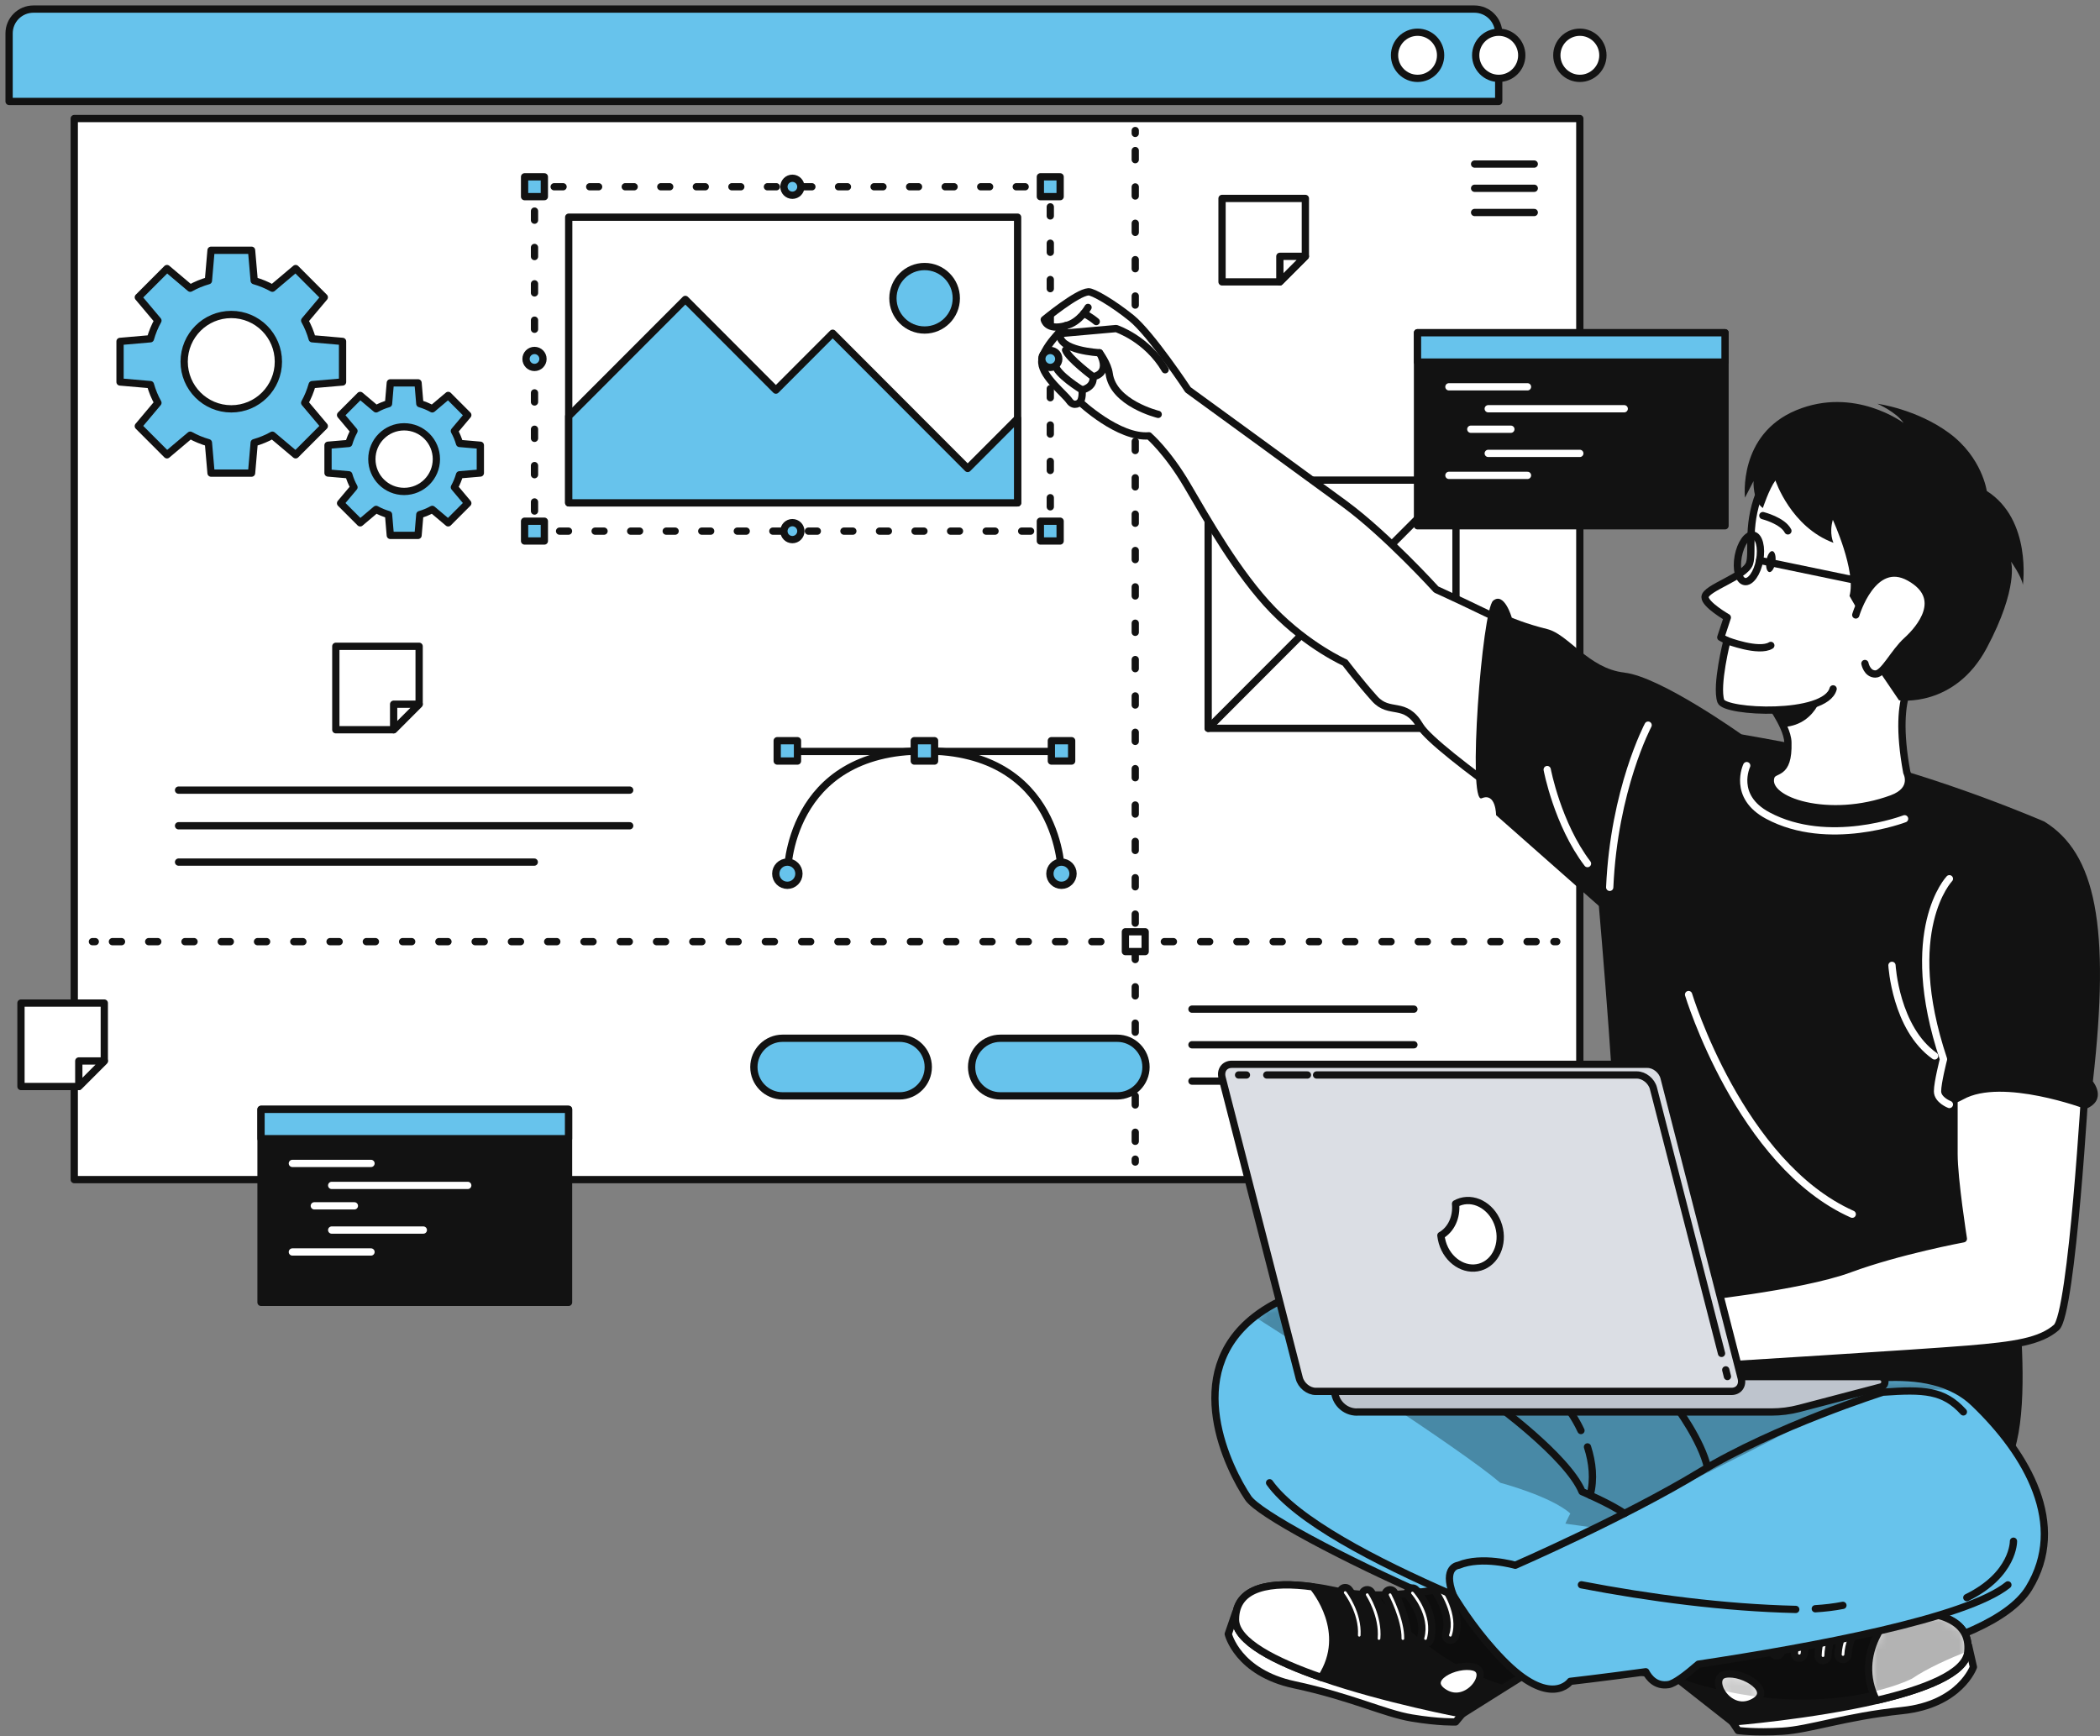 <svg width="231" height="191" viewBox="0 0 231 191" fill="none" xmlns="http://www.w3.org/2000/svg">
<rect x="0" y="0" width="231" height="191" fill="#808080" stroke="none"/>
<path d="M3.673 1H162.187C163.662 1 164.859 2.2 164.859 3.677V11.16H1V3.677C1 2.2 2.198 1 3.673 1Z" fill="#67C3EC" stroke="#121212" stroke-width="0.8" stroke-linecap="round" stroke-linejoin="round"/>
<path d="M173.78 13.042H8.168V129.778H173.78V13.042Z" fill="white" stroke="#121212" stroke-width="0.8" stroke-linecap="round" stroke-linejoin="round"/>
<path d="M176.319 6.083C176.319 7.485 175.185 8.622 173.785 8.622C172.386 8.622 171.251 7.485 171.251 6.083C171.251 4.682 172.386 3.545 173.785 3.545C175.185 3.545 176.319 4.682 176.319 6.083Z" fill="white" stroke="#121212" stroke-width="0.8" stroke-linecap="round" stroke-linejoin="round"/>
<path d="M167.394 6.083C167.394 7.485 166.259 8.622 164.86 8.622C163.46 8.622 162.326 7.485 162.326 6.083C162.326 4.682 163.46 3.545 164.86 3.545C166.259 3.545 167.394 4.682 167.394 6.083Z" fill="white" stroke="#121212" stroke-width="0.8" stroke-linecap="round" stroke-linejoin="round"/>
<path d="M158.467 6.083C158.467 7.485 157.332 8.622 155.933 8.622C154.533 8.622 153.398 7.485 153.398 6.083C153.398 4.682 154.533 3.545 155.933 3.545C157.332 3.545 158.467 4.682 158.467 6.083Z" fill="white" stroke="#121212" stroke-width="0.8" stroke-linecap="round" stroke-linejoin="round"/>
<path d="M168.769 18.049H162.206" stroke="#121212" stroke-width="0.8" stroke-linecap="round" stroke-linejoin="round"/>
<path d="M168.769 20.714H162.206" stroke="#121212" stroke-width="0.8" stroke-linecap="round" stroke-linejoin="round"/>
<path d="M168.769 23.378H162.206" stroke="#121212" stroke-width="0.8" stroke-linecap="round" stroke-linejoin="round"/>
<path d="M19.641 86.928H69.266" stroke="#121212" stroke-width="0.8" stroke-linecap="round" stroke-linejoin="round"/>
<path d="M19.641 90.849H69.266" stroke="#121212" stroke-width="0.8" stroke-linecap="round" stroke-linejoin="round"/>
<path d="M19.641 94.846H58.769" stroke="#121212" stroke-width="0.8" stroke-linecap="round" stroke-linejoin="round"/>
<path d="M124.878 14.361V14.677" stroke="#121212" stroke-width="0.8" stroke-linecap="round" stroke-linejoin="round"/>
<path d="M124.878 16.565V126.583" stroke="#121212" stroke-width="0.8" stroke-linecap="round" stroke-linejoin="round" stroke-dasharray="1 3"/>
<path d="M124.878 127.529V127.845" stroke="#121212" stroke-width="0.8" stroke-linecap="round" stroke-linejoin="round"/>
<path d="M10.165 103.598H10.48" stroke="#121212" stroke-width="0.8" stroke-linecap="round" stroke-linejoin="round"/>
<path d="M12.366 103.598H169.984" stroke="#121212" stroke-width="0.8" stroke-linecap="round" stroke-linejoin="round" stroke-dasharray="1 2.99"/>
<path d="M170.929 103.598H171.244" stroke="#121212" stroke-width="0.8" stroke-linecap="round" stroke-linejoin="round"/>
<path d="M125.969 102.512H123.794V104.69H125.969V102.512Z" fill="white" stroke="#121212" stroke-width="0.8" stroke-linecap="round" stroke-linejoin="round"/>
<path d="M62.54 122.049H28.713V143.284H62.54V122.049Z" fill="#121212" stroke="#121212" stroke-width="0.8" stroke-linecap="round" stroke-linejoin="round"/>
<path d="M62.54 122.049H28.713V125.276H62.54V122.049Z" fill="#67C3EC" stroke="#121212" stroke-width="0.8" stroke-linecap="round" stroke-linejoin="round"/>
<path d="M32.161 127.997H40.81" stroke="white" stroke-width="0.8" stroke-linecap="round" stroke-linejoin="round"/>
<path d="M36.486 130.416H51.452" stroke="white" stroke-width="0.8" stroke-linecap="round" stroke-linejoin="round"/>
<path d="M34.575 132.663H38.982" stroke="white" stroke-width="0.8" stroke-linecap="round" stroke-linejoin="round"/>
<path d="M36.486 135.328H46.566" stroke="white" stroke-width="0.8" stroke-linecap="round" stroke-linejoin="round"/>
<path d="M32.161 137.74H40.81" stroke="white" stroke-width="0.8" stroke-linecap="round" stroke-linejoin="round"/>
<path d="M116.206 82.672H87.163" stroke="#121212" stroke-width="0.8" stroke-linecap="round" stroke-linejoin="round"/>
<path d="M116.76 96.121C116.76 96.121 116.76 82.608 101.681 82.608C86.602 82.608 86.602 96.121 86.602 96.121" stroke="#121212" stroke-width="0.8" stroke-linecap="round" stroke-linejoin="round"/>
<path d="M116.76 97.398C117.464 97.398 118.034 96.827 118.034 96.122C118.034 95.418 117.464 94.847 116.76 94.847C116.057 94.847 115.487 95.418 115.487 96.122C115.487 96.827 116.057 97.398 116.76 97.398Z" fill="#67C3EC" stroke="#121212" stroke-width="0.8" stroke-linecap="round" stroke-linejoin="round"/>
<path d="M85.335 96.122C85.335 95.421 85.902 94.847 86.608 94.847C87.314 94.847 87.882 95.415 87.882 96.122C87.882 96.829 87.314 97.398 86.608 97.398C85.902 97.398 85.335 96.829 85.335 96.122Z" fill="#67C3EC" stroke="#121212" stroke-width="0.8" stroke-linecap="round" stroke-linejoin="round"/>
<path d="M115.65 83.727H117.882V81.491H115.65V83.727Z" fill="#67C3EC" stroke="#121212" stroke-width="0.8" stroke-linecap="round" stroke-linejoin="round"/>
<path d="M100.57 83.727H102.802V81.491H100.57V83.727Z" fill="#67C3EC" stroke="#121212" stroke-width="0.8" stroke-linecap="round" stroke-linejoin="round"/>
<path d="M85.493 83.727H87.724V81.491H85.493V83.727Z" fill="#67C3EC" stroke="#121212" stroke-width="0.8" stroke-linecap="round" stroke-linejoin="round"/>
<path d="M37.682 42.025V37.561L34.341 37.27C34.14 36.563 33.869 35.894 33.516 35.269L35.672 32.705L32.52 29.547L29.96 31.707C29.336 31.354 28.662 31.082 27.962 30.88L27.672 27.533H23.215L22.925 30.88C22.219 31.082 21.551 31.354 20.927 31.707L18.367 29.547L15.215 32.705L17.371 35.269C17.018 35.894 16.747 36.569 16.545 37.27L13.204 37.561V42.025L16.545 42.315C16.747 43.023 17.018 43.692 17.371 44.317L15.215 46.881L18.367 50.038L20.927 47.879C21.551 48.232 22.225 48.504 22.925 48.706L23.215 52.052H27.672L27.962 48.706C28.668 48.504 29.336 48.232 29.96 47.879L32.52 50.038L35.672 46.881L33.516 44.317C33.869 43.692 34.14 43.016 34.341 42.315L37.682 42.025ZM25.44 44.98C22.578 44.98 20.258 42.656 20.258 39.79C20.258 36.923 22.578 34.599 25.44 34.599C28.302 34.599 30.622 36.923 30.622 39.79C30.622 42.656 28.302 44.98 25.44 44.98Z" fill="#67C3EC" stroke="#121212" stroke-width="0.8" stroke-linecap="round" stroke-linejoin="round"/>
<path d="M52.838 52.04V48.984L50.55 48.788C50.411 48.302 50.222 47.847 49.982 47.418L51.457 45.663L49.301 43.503L47.549 44.981C47.12 44.741 46.66 44.551 46.181 44.412L45.986 42.12H42.934L42.739 44.412C42.26 44.551 41.8 44.741 41.371 44.981L39.619 43.503L37.463 45.663L38.938 47.418C38.698 47.847 38.509 48.308 38.37 48.788L36.082 48.984V52.04L38.37 52.236C38.509 52.722 38.698 53.177 38.938 53.606L37.463 55.362L39.619 57.521L41.371 56.044C41.8 56.283 42.26 56.473 42.739 56.612L42.934 58.904H45.986L46.181 56.612C46.666 56.473 47.12 56.283 47.549 56.044L49.301 57.521L51.457 55.362L49.982 53.606C50.222 53.177 50.411 52.716 50.55 52.236L52.838 52.04ZM44.454 54.067C42.493 54.067 40.905 52.476 40.905 50.512C40.905 48.548 42.493 46.957 44.454 46.957C46.414 46.957 48.003 48.548 48.003 50.512C48.003 52.476 46.414 54.067 44.454 54.067Z" fill="#67C3EC" stroke="#121212" stroke-width="0.8" stroke-linecap="round" stroke-linejoin="round"/>
<path d="M131.115 111.023H155.531" stroke="#121212" stroke-width="0.8" stroke-linecap="round" stroke-linejoin="round"/>
<path d="M131.115 114.944H155.531" stroke="#121212" stroke-width="0.8" stroke-linecap="round" stroke-linejoin="round"/>
<path d="M131.115 118.941H145.028" stroke="#121212" stroke-width="0.8" stroke-linecap="round" stroke-linejoin="round"/>
<path d="M98.946 120.565H86.092C84.346 120.565 82.927 119.145 82.927 117.395C82.927 115.646 84.346 114.226 86.092 114.226H98.946C100.692 114.226 102.11 115.646 102.11 117.395C102.11 119.145 100.692 120.565 98.946 120.565Z" fill="#67C3EC" stroke="#121212" stroke-width="0.8" stroke-linecap="round" stroke-linejoin="round"/>
<path d="M122.894 120.565H110.041C108.294 120.565 106.876 119.145 106.876 117.395C106.876 115.646 108.294 114.226 110.041 114.226H122.894C124.641 114.226 126.059 115.646 126.059 117.395C126.059 119.145 124.641 120.565 122.894 120.565Z" fill="#67C3EC" stroke="#121212" stroke-width="0.8" stroke-linecap="round" stroke-linejoin="round"/>
<path d="M160.157 52.823H132.898V80.127H160.157V52.823Z" fill="white" stroke="#121212" stroke-width="0.8" stroke-linecap="round" stroke-linejoin="round"/>
<path d="M132.898 52.823L160.157 80.127" stroke="#121212" stroke-width="0.8" stroke-linecap="round" stroke-linejoin="round"/>
<path d="M160.157 52.823L132.898 80.127" stroke="#121212" stroke-width="0.8" stroke-linecap="round" stroke-linejoin="round"/>
<path d="M189.753 36.607H155.926V57.843H189.753V36.607Z" fill="#121212" stroke="#121212" stroke-width="0.8" stroke-linecap="round" stroke-linejoin="round"/>
<path d="M189.753 36.607H155.926V39.834H189.753V36.607Z" fill="#67C3EC" stroke="#121212" stroke-width="0.8" stroke-linecap="round" stroke-linejoin="round"/>
<path d="M159.381 42.556H168.024" stroke="white" stroke-width="0.8" stroke-linecap="round" stroke-linejoin="round"/>
<path d="M163.706 44.968H178.665" stroke="white" stroke-width="0.8" stroke-linecap="round" stroke-linejoin="round"/>
<path d="M161.789 47.222H166.195" stroke="white" stroke-width="0.8" stroke-linecap="round" stroke-linejoin="round"/>
<path d="M163.706 49.881H173.779" stroke="white" stroke-width="0.8" stroke-linecap="round" stroke-linejoin="round"/>
<path d="M159.381 52.299H168.024" stroke="white" stroke-width="0.8" stroke-linecap="round" stroke-linejoin="round"/>
<path d="M143.59 21.831V28.202L140.785 31.012H134.424V21.831H143.59Z" fill="white" stroke="#121212" stroke-width="0.8" stroke-linecap="round" stroke-linejoin="round"/>
<path d="M143.59 28.202L140.785 31.012V28.202H143.59Z" fill="white" stroke="#121212" stroke-width="0.8" stroke-linecap="round" stroke-linejoin="round"/>
<path d="M46.105 71.103V77.475L43.3 80.285H36.94V71.103H46.105Z" fill="white" stroke="#121212" stroke-width="0.8" stroke-linecap="round" stroke-linejoin="round"/>
<path d="M46.106 77.475L43.3 80.285V77.475H46.106Z" fill="white" stroke="#121212" stroke-width="0.8" stroke-linecap="round" stroke-linejoin="round"/>
<path d="M11.473 110.354V116.726L8.667 119.536H2.307V110.354H11.473Z" fill="white" stroke="#121212" stroke-width="0.8" stroke-linecap="round" stroke-linejoin="round"/>
<path d="M11.473 116.726L8.667 119.536V116.726H11.473Z" fill="white" stroke="#121212" stroke-width="0.8" stroke-linecap="round" stroke-linejoin="round"/>
<path d="M126.384 47.948C123.05 48.232 118.813 44.242 118.813 44.242C118.813 44.242 118.164 44.867 117.622 44.09C117.08 43.307 114.728 41.501 114.596 39.935C114.464 38.369 117.237 35.831 117.237 35.831C115.094 36.418 114.867 35.161 114.867 35.161C114.867 35.161 118.467 32.181 119.727 32.105C120.219 32.074 122.369 33.311 124.443 34.978C126.611 36.727 130.684 42.884 130.684 42.884C130.684 42.884 144.458 52.905 147.944 55.469C152.54 58.853 157.986 64.858 157.986 64.858C157.986 64.858 176.28 73.118 181.298 77.658L174.484 93.836C174.484 93.836 157.86 82.678 156.196 79.849C154.532 77.02 152.874 78.719 151.209 76.868C149.545 75.018 147.95 72.903 147.95 72.903C147.95 72.903 143.928 71.135 140.039 67.144C136.149 63.147 132.726 57.035 130.576 53.372C128.427 49.71 126.391 47.961 126.391 47.961L126.384 47.948Z" fill="white" stroke="#121212" stroke-width="0.8" stroke-linecap="round" stroke-linejoin="round"/>
<path d="M127.401 45.587C127.401 45.587 122.44 44.381 122.011 41.103C121.872 40.036 120.945 38.811 120.945 38.811C120.945 38.811 116.312 38.584 116.608 36.696L122.78 36.147C122.78 36.147 126.165 37.252 128.164 40.68" fill="white"/>
<path d="M127.401 45.587C127.401 45.587 122.44 44.381 122.011 41.103C121.872 40.036 120.945 38.811 120.945 38.811C120.945 38.811 116.312 38.584 116.608 36.696L122.78 36.147C122.78 36.147 126.165 37.252 128.164 40.68" stroke="#121212" stroke-width="0.8" stroke-linecap="round" stroke-linejoin="round"/>
<path d="M118.815 44.242C118.815 44.242 119.124 43.806 119.023 42.903C119.023 42.903 120.385 42.657 120.234 41.445C120.234 41.445 122.251 41.198 120.952 38.812" stroke="#121212" stroke-width="0.8" stroke-linecap="round" stroke-linejoin="round"/>
<path d="M120.233 41.444C120.233 41.444 117.523 39.423 117.214 38.508" stroke="#121212" stroke-width="0.8" stroke-linecap="round" stroke-linejoin="round"/>
<path d="M119.023 42.903C119.023 42.903 116.129 41.141 116.079 40.105" stroke="#121212" stroke-width="0.8" stroke-linecap="round" stroke-linejoin="round"/>
<path d="M119.684 33.822C119.684 33.822 118.763 35.477 117.244 35.824" stroke="#121212" stroke-width="0.8" stroke-linecap="round" stroke-linejoin="round"/>
<path d="M119.225 34.474C119.225 34.474 119.963 34.846 120.587 35.377" stroke="#121212" stroke-width="0.8" stroke-linecap="round" stroke-linejoin="round"/>
<path d="M224.885 90.394C224.885 90.394 213.96 85.633 202.884 83.032C191.808 80.43 173.911 78.119 173.911 78.119C173.911 78.119 178.841 128.509 177.542 131.54C176.243 134.571 168.452 144.75 168.452 144.75C168.452 144.75 210.619 161.218 217.969 162.62C225.32 164.021 221.487 138.467 221.487 138.467C221.487 138.467 229.209 105.985 224.885 90.394Z" fill="#121212"/>
<path d="M209.749 84.983C209.749 84.983 210.751 86.897 208.116 87.869C201.289 90.395 194.014 88.166 194.79 85.488C195.086 84.465 196.775 85.488 196.668 81.668C196.656 81.176 196.479 80.601 196.208 79.989C195.792 79.041 195.136 78.006 194.475 77.078C193.321 75.461 192.136 74.154 192.136 74.154C192.136 74.154 202.972 67.227 211.01 74.154C211.01 74.154 208.022 75.669 209.749 84.983Z" fill="white" stroke="#121212" stroke-width="0.8" stroke-linecap="round" stroke-linejoin="round"/>
<path d="M223.177 174.73C218.909 181.695 197.255 184.966 185.435 184.657C173.622 184.354 139.605 168.22 137.298 164.804C135.161 161.64 129.91 151.184 138.004 144.863C138.647 144.364 139.366 143.89 140.185 143.448C145.726 140.443 182.58 149.921 182.58 149.921C182.58 149.921 184.862 148.475 185.7 148.582C188.272 148.91 190.094 150.994 195.307 152.478C198.945 153.52 208.873 149.516 215.215 152.958C215.909 153.33 216.552 153.791 217.144 154.36C223.07 160.03 227.439 167.765 223.177 174.73Z" fill="#67C3EC"/>
<mask id="mask0_241_11992" style="mask-type:luminance" maskUnits="userSpaceOnUse" x="133" y="142" width="92" height="43">
<path d="M223.178 174.73C218.91 181.695 197.256 184.966 185.436 184.657C173.622 184.354 139.606 168.22 137.299 164.804C135.161 161.64 129.91 151.184 138.005 144.863C138.648 144.364 139.366 143.89 140.186 143.448C145.727 140.443 182.58 149.921 182.58 149.921C182.58 149.921 184.862 148.475 185.701 148.582C188.273 148.91 190.094 150.994 195.308 152.478C198.945 153.52 208.874 149.516 215.216 152.958C215.909 153.33 216.552 153.791 217.145 154.36C223.071 160.03 227.439 167.765 223.178 174.73Z" fill="white"/>
</mask>
<g mask="url(#mask0_241_11992)">
<path opacity="0.3" d="M215.216 152.958C208.717 152.522 202.923 153.886 198.876 156.279C194.079 159.121 171.422 170.051 171.422 170.051C171.473 168.877 172.734 166.509 172.734 166.509C170.603 164.608 165.03 163.131 165.03 163.131C160.712 159.437 143.578 148.418 138.005 144.863C138.648 144.364 139.367 143.89 140.186 143.448C145.727 140.443 182.58 149.921 182.58 149.921C182.58 149.921 184.862 148.475 185.701 148.582C188.273 148.91 190.095 150.994 195.308 152.478C198.945 153.52 208.874 149.516 215.216 152.958Z" fill="black"/>
</g>
<path d="M223.177 174.73C218.909 181.695 197.255 184.966 185.435 184.657C173.622 184.354 139.605 168.22 137.298 164.804C135.161 161.64 129.91 151.184 138.004 144.863C138.647 144.364 139.366 143.89 140.185 143.448C145.726 140.443 182.58 149.921 182.58 149.921C182.58 149.921 184.862 148.475 185.7 148.582C188.272 148.91 190.094 150.994 195.307 152.478C198.945 153.52 208.873 149.516 215.215 152.958C215.909 153.33 216.552 153.791 217.144 154.36C223.07 160.03 227.439 167.765 223.177 174.73Z" stroke="#121212" stroke-width="0.8" stroke-linecap="round" stroke-linejoin="round"/>
<path d="M216.533 181.021L217.075 183.401C217.075 183.401 215.625 187.524 209.252 188.194C202.879 188.863 199.102 190.284 196.039 190.467C192.975 190.65 191.191 190.391 191.191 190.391L190.567 189.457L216.533 181.027V181.021Z" fill="white" stroke="#121212" stroke-width="0.8" stroke-linecap="round" stroke-linejoin="round"/>
<path d="M179.522 180.768L190.567 189.45C190.567 189.45 199.128 188.768 206.403 187.082C211.635 185.863 216.205 184.121 216.457 181.74C216.842 178.115 212.971 177.124 208.376 177.263C207.518 177.282 206.636 177.351 205.747 177.44C198.39 178.229 189.035 174.156 189.035 174.156L179.529 180.768H179.522Z" fill="#121212"/>
<mask id="mask1_241_11992" style="mask-type:luminance" maskUnits="userSpaceOnUse" x="179" y="174" width="38" height="16">
<path d="M179.523 180.768L190.568 189.45C190.568 189.45 199.128 188.768 206.403 187.082C211.635 185.863 216.206 184.121 216.458 181.74C216.843 178.115 212.972 177.124 208.376 177.263C207.519 177.282 206.636 177.351 205.748 177.44C198.391 178.229 189.036 174.156 189.036 174.156L179.529 180.768H179.523Z" fill="white"/>
</mask>
<g mask="url(#mask1_241_11992)">
<path opacity="0.3" d="M216.458 181.658C214.472 182.441 212.007 183.527 210.318 184.682C210.318 184.682 200.061 189.968 184.301 184.525L179.523 180.768L189.029 174.156C189.029 174.156 198.378 178.229 205.741 177.433C206.63 177.339 207.513 177.276 208.37 177.257C212.934 177.111 216.773 178.09 216.458 181.652V181.658Z" fill="black"/>
</g>
<path d="M179.522 180.768L190.567 189.45C190.567 189.45 199.128 188.768 206.403 187.082C211.635 185.863 216.205 184.121 216.457 181.74C216.842 178.115 212.971 177.124 208.376 177.263C207.518 177.282 206.636 177.351 205.747 177.44C198.39 178.229 189.035 174.156 189.035 174.156L179.529 180.768H179.522Z" stroke="#121212" stroke-width="0.8" stroke-linecap="round" stroke-linejoin="round"/>
<path d="M189.817 184.191C187.825 184.519 190.013 188.592 192.711 187.354C195.409 186.116 191.809 183.862 189.817 184.191Z" fill="white"/>
<mask id="mask2_241_11992" style="mask-type:luminance" maskUnits="userSpaceOnUse" x="189" y="184" width="5" height="4">
<path d="M189.819 184.191C187.827 184.519 190.015 188.592 192.713 187.354C195.411 186.116 191.811 183.862 189.819 184.191Z" fill="white"/>
</mask>
<g mask="url(#mask2_241_11992)">
<path opacity="0.2" d="M193.556 186.697C192.195 186.533 190.764 186.287 189.27 185.946C188.885 185.144 188.973 184.323 189.825 184.191C191.495 183.919 194.307 185.46 193.563 186.697H193.556Z" fill="black"/>
</g>
<path d="M189.817 184.191C187.825 184.519 190.013 188.592 192.711 187.354C195.409 186.116 191.809 183.862 189.817 184.191Z" stroke="#121212" stroke-width="0.8" stroke-linecap="round" stroke-linejoin="round"/>
<path d="M206.402 187.076C211.634 185.864 216.204 184.121 216.457 181.74C216.841 178.116 212.97 177.125 208.375 177.263C208.173 177.459 203.716 181.772 206.408 187.076H206.402Z" fill="white"/>
<mask id="mask3_241_11992" style="mask-type:luminance" maskUnits="userSpaceOnUse" x="205" y="177" width="12" height="11">
<path d="M206.403 187.076C211.635 185.864 216.205 184.121 216.458 181.74C216.842 178.116 212.971 177.125 208.376 177.263C208.174 177.459 203.717 181.772 206.409 187.076H206.403Z" fill="white"/>
</mask>
<g mask="url(#mask3_241_11992)">
<path opacity="0.3" d="M216.458 181.659C214.472 182.442 212.007 183.528 210.318 184.683C210.318 184.683 208.786 185.473 206 186.129C204.235 181.267 208.181 177.441 208.37 177.264C212.934 177.118 216.773 178.097 216.458 181.659Z" fill="black"/>
</g>
<path d="M206.402 187.076C211.634 185.864 216.204 184.121 216.457 181.74C216.841 178.116 212.97 177.125 208.375 177.263C208.173 177.459 203.716 181.772 206.408 187.076H206.402Z" stroke="#121212" stroke-width="0.8" stroke-linecap="round" stroke-linejoin="round"/>
<path d="M202.67 182.574C202.67 182.574 202.689 182.574 202.702 182.574C203.005 182.587 203.263 182.353 203.276 182.056C203.383 179.77 205.142 177.914 205.161 177.895C205.369 177.674 205.362 177.333 205.142 177.118C204.927 176.91 204.581 176.916 204.373 177.131C204.291 177.219 202.317 179.297 202.185 181.999C202.172 182.29 202.387 182.542 202.67 182.568V182.574Z" fill="white" stroke="#121212" stroke-width="0.8" stroke-linecap="round" stroke-linejoin="round"/>
<path d="M200.483 182.7C200.483 182.7 200.514 182.7 200.527 182.7C200.83 182.7 201.082 182.467 201.082 182.163C201.126 179.859 202.74 177.857 202.752 177.838C202.941 177.604 202.91 177.257 202.677 177.068C202.443 176.878 202.103 176.91 201.908 177.143C201.832 177.238 200.042 179.448 199.985 182.145C199.985 182.429 200.193 182.669 200.47 182.7H200.483Z" fill="white" stroke="#121212" stroke-width="0.8" stroke-linecap="round" stroke-linejoin="round"/>
<path d="M197.867 182.429C197.867 182.429 197.873 182.429 197.879 182.429C198.182 182.454 198.447 182.233 198.472 181.93C198.642 180.01 200.269 177.56 200.288 177.535C200.458 177.282 200.388 176.941 200.136 176.777C199.884 176.607 199.544 176.676 199.38 176.929C199.304 177.036 197.577 179.638 197.388 181.841C197.363 182.138 197.577 182.403 197.873 182.435L197.867 182.429Z" fill="white" stroke="#121212" stroke-width="0.8" stroke-linecap="round" stroke-linejoin="round"/>
<path d="M195.396 182.163C195.447 182.163 195.497 182.163 195.541 182.163C195.837 182.113 196.039 181.829 195.989 181.532C195.598 179.208 197.754 177.213 197.779 177.194C198 176.992 198.019 176.644 197.817 176.423C197.615 176.202 197.268 176.183 197.048 176.386C196.941 176.48 194.425 178.791 194.911 181.715C194.955 181.961 195.157 182.144 195.39 182.17L195.396 182.163Z" fill="white" stroke="#121212" stroke-width="0.8" stroke-linecap="round" stroke-linejoin="round"/>
<path d="M192.709 181.519C192.766 181.519 192.829 181.519 192.892 181.507C193.188 181.437 193.371 181.147 193.302 180.85C192.829 178.779 194.865 176.436 194.884 176.411C195.086 176.184 195.061 175.836 194.834 175.641C194.607 175.438 194.266 175.464 194.064 175.685C193.964 175.798 191.631 178.469 192.23 181.096C192.287 181.33 192.482 181.494 192.703 181.519H192.709Z" fill="white" stroke="#121212" stroke-width="0.8" stroke-linecap="round" stroke-linejoin="round"/>
<path d="M135.904 177.459L135.109 179.77C135.109 179.77 136.118 184.02 142.39 185.358C148.663 186.697 152.263 188.503 155.288 189.008C158.314 189.513 160.117 189.444 160.117 189.444L160.836 188.579L135.897 177.465L135.904 177.459Z" fill="white" stroke="#121212" stroke-width="0.8" stroke-linecap="round" stroke-linejoin="round"/>
<path d="M172.732 181.102L160.843 188.572C160.843 188.572 152.402 186.994 145.348 184.55C140.273 182.788 135.911 180.578 135.911 178.179C135.911 174.535 139.863 173.954 144.421 174.579C145.272 174.687 146.142 174.845 147.018 175.034C154.255 176.594 163.982 173.531 163.982 173.531L172.745 181.109L172.732 181.102Z" fill="#121212"/>
<mask id="mask4_241_11992" style="mask-type:luminance" maskUnits="userSpaceOnUse" x="135" y="173" width="38" height="16">
<path d="M172.733 181.102L160.844 188.572C160.844 188.572 152.403 186.994 145.349 184.55C140.274 182.788 135.912 180.578 135.912 178.179C135.912 174.535 139.864 173.954 144.422 174.579C145.273 174.687 146.143 174.845 147.019 175.034C154.256 176.594 163.983 173.531 163.983 173.531L172.746 181.109L172.733 181.102Z" fill="white"/>
</mask>
<g mask="url(#mask4_241_11992)">
<path opacity="0.3" d="M172.733 181.103L165.735 185.498C158.712 183.382 154.142 178.899 151.532 175.477C157.735 175.496 163.97 173.525 163.97 173.525L172.733 181.103Z" fill="black"/>
</g>
<path d="M172.732 181.102L160.843 188.572C160.843 188.572 152.402 186.994 145.348 184.55C140.273 182.788 135.911 180.578 135.911 178.179C135.911 174.535 139.863 173.954 144.421 174.579C145.272 174.687 146.142 174.845 147.018 175.034C154.255 176.594 163.982 173.531 163.982 173.531L172.745 181.109L172.732 181.102Z" stroke="#121212" stroke-width="0.8" stroke-linecap="round" stroke-linejoin="round"/>
<path d="M145.341 184.543C140.266 182.788 135.904 180.578 135.904 178.178C135.904 174.535 139.856 173.954 144.414 174.579C144.597 174.794 148.575 179.555 145.341 184.55V184.543Z" fill="white" stroke="#121212" stroke-width="0.8" stroke-linecap="round" stroke-linejoin="round"/>
<path d="M149.527 180.458C149.527 180.458 149.508 180.458 149.495 180.458C149.192 180.439 148.965 180.181 148.978 179.884C149.11 177.604 147.56 175.565 147.541 175.546C147.358 175.306 147.402 174.965 147.635 174.775C147.875 174.592 148.215 174.636 148.398 174.87C148.474 174.965 150.214 177.238 150.062 179.941C150.043 180.231 149.804 180.458 149.52 180.458H149.527Z" fill="white" stroke="#121212" stroke-width="0.8" stroke-linecap="round" stroke-linejoin="round"/>
<path d="M151.689 180.818C151.689 180.818 151.658 180.818 151.645 180.818C151.343 180.793 151.122 180.527 151.147 180.224C151.343 177.926 149.949 175.766 149.937 175.741C149.773 175.489 149.842 175.148 150.094 174.983C150.347 174.819 150.687 174.889 150.851 175.141C150.914 175.242 152.465 177.629 152.238 180.313C152.213 180.597 151.973 180.812 151.696 180.812L151.689 180.818Z" fill="white" stroke="#121212" stroke-width="0.8" stroke-linecap="round" stroke-linejoin="round"/>
<path d="M154.318 180.818H154.305C154.002 180.818 153.763 180.565 153.769 180.262C153.801 178.336 152.439 175.729 152.426 175.703C152.288 175.438 152.389 175.103 152.653 174.965C152.918 174.819 153.252 174.927 153.391 175.192C153.454 175.312 154.898 178.078 154.86 180.288C154.86 180.584 154.608 180.824 154.311 180.824L154.318 180.818Z" fill="white" stroke="#121212" stroke-width="0.8" stroke-linecap="round" stroke-linejoin="round"/>
<path d="M156.807 180.818C156.757 180.818 156.712 180.812 156.662 180.799C156.372 180.717 156.202 180.414 156.284 180.123C156.914 177.85 154.979 175.646 154.96 175.621C154.758 175.394 154.777 175.053 155.004 174.851C155.231 174.649 155.571 174.668 155.773 174.895C155.868 175.002 158.131 177.566 157.336 180.42C157.267 180.66 157.046 180.818 156.813 180.818H156.807Z" fill="white" stroke="#121212" stroke-width="0.8" stroke-linecap="round" stroke-linejoin="round"/>
<path d="M159.544 180.458C159.487 180.458 159.424 180.446 159.368 180.427C159.084 180.326 158.933 180.016 159.027 179.732C159.714 177.724 157.937 175.179 157.918 175.154C157.741 174.908 157.798 174.567 158.044 174.39C158.29 174.213 158.63 174.27 158.807 174.516C158.895 174.636 160.937 177.541 160.061 180.092C159.985 180.319 159.771 180.458 159.544 180.458Z" fill="white" stroke="#121212" stroke-width="0.8" stroke-linecap="round" stroke-linejoin="round"/>
<path d="M162.141 183.42C164.089 183.95 161.485 187.777 158.932 186.261C156.379 184.746 160.199 182.883 162.141 183.42Z" fill="white" stroke="#121212" stroke-width="0.8" stroke-linecap="round" stroke-linejoin="round"/>
<path d="M139.655 163.131C142.58 167.229 151.229 171.756 159.853 175.495C160.78 177.029 162.665 179.902 165.262 182.573C170.57 188.042 172.732 184.979 172.732 184.979C172.732 184.979 176.086 184.6 181.035 183.924C181.362 184.562 182.119 185.56 183.537 185.333C184.18 185.232 185.422 184.31 186.822 183.091C199.322 181.203 216.286 178.065 220.869 174.364" fill="#67C3EC"/>
<path d="M139.655 163.131C142.58 167.229 151.229 171.756 159.853 175.495C160.78 177.029 162.665 179.902 165.262 182.573C170.57 188.042 172.732 184.979 172.732 184.979C172.732 184.979 176.086 184.6 181.035 183.924C181.362 184.562 182.119 185.56 183.537 185.333C184.18 185.232 185.422 184.31 186.822 183.091C199.322 181.203 216.286 178.065 220.869 174.364" stroke="#121212" stroke-width="0.8" stroke-linecap="round" stroke-linejoin="round"/>
<path d="M215.972 155.332C213.81 152.952 211.647 152.844 207.109 153.166C207.109 153.166 195.263 156.93 187.005 161.937C178.747 166.945 166.681 172.205 166.681 172.205C166.681 172.205 163.006 171.137 160.446 172.205C160.446 172.205 158.65 172.344 159.854 175.488" stroke="#121212" stroke-width="0.8" stroke-linecap="round" stroke-linejoin="round"/>
<path d="M221.482 169.559C221.482 169.559 221.545 173.227 216.35 175.766" stroke="#121212" stroke-width="0.8" stroke-linecap="round" stroke-linejoin="round"/>
<path d="M164.19 154.253C164.19 154.253 172.392 160.189 174.025 164.104C174.025 164.104 177.177 165.449 178.683 166.509" stroke="#121212" stroke-width="0.8" stroke-linecap="round" stroke-linejoin="round"/>
<path d="M174.624 159.185C175.172 160.889 175.38 162.746 174.914 164.495" stroke="#121212" stroke-width="0.8" stroke-linecap="round" stroke-linejoin="round"/>
<path d="M172.733 155.332C173.181 155.982 173.572 156.671 173.906 157.384" stroke="#121212" stroke-width="0.8" stroke-linecap="round" stroke-linejoin="round"/>
<path d="M184.407 154.796C184.407 154.796 187.149 158.465 187.83 161.451" stroke="#121212" stroke-width="0.8" stroke-linecap="round" stroke-linejoin="round"/>
<path d="M199.682 176.991C200.703 176.928 201.718 176.814 202.721 176.618" stroke="#121212" stroke-width="0.8" stroke-linecap="round" stroke-linejoin="round"/>
<path d="M173.957 174.357C181.439 175.791 189.641 176.883 197.533 177.066" stroke="#121212" stroke-width="0.8" stroke-linecap="round" stroke-linejoin="round"/>
<path d="M229.423 118.676C229.423 118.676 227.942 144.534 226.195 146.05C224.449 147.565 221.694 148.001 216.481 148.43C211.268 148.866 188.208 150.281 188.208 150.281L185.743 142.861C185.743 142.861 198.004 141.617 203.444 139.609C208.885 137.601 215.97 136.288 215.97 136.288C215.97 136.288 214.943 129.777 214.943 126.974V113.789" fill="white"/>
<path d="M229.423 118.676C229.423 118.676 227.942 144.534 226.195 146.05C224.449 147.565 221.694 148.001 216.481 148.43C211.268 148.866 188.208 150.281 188.208 150.281L185.743 142.861C185.743 142.861 198.004 141.617 203.444 139.609C208.885 137.601 215.97 136.288 215.97 136.288C215.97 136.288 214.943 129.777 214.943 126.974V113.789" stroke="#121212" stroke-width="0.8" stroke-linecap="round" stroke-linejoin="round"/>
<path d="M224.884 90.394C230.507 93.861 232.165 101.874 230.217 118.98C230.217 118.98 231.875 121.001 229.423 122.011C229.423 122.011 220.245 118.57 215.97 120.944C211.696 123.312 212.806 117.667 212.806 117.667C212.806 117.667 211.047 101.931 214.937 99.09" fill="#121212"/>
<path d="M214.433 96.677C214.433 96.677 209.031 102.309 213.784 116.53C213.784 116.53 213.122 119.118 213.128 120.066C213.128 121.013 214.433 121.512 214.433 121.512" stroke="white" stroke-width="0.8" stroke-linecap="round" stroke-linejoin="round"/>
<path d="M208.117 106.206C208.117 106.206 208.508 113.133 212.807 116.17" stroke="white" stroke-width="0.8" stroke-linecap="round" stroke-linejoin="round"/>
<path d="M209.504 90.079C209.504 90.079 201.126 93.293 194.463 89.731C190.51 87.622 192.137 84.231 192.137 84.231" stroke="white" stroke-width="0.8" stroke-linecap="round" stroke-linejoin="round"/>
<path d="M149.255 155.345H194.858C195.885 155.345 196.913 155.213 197.909 154.954L206.905 152.592C207.163 152.523 207.34 152.295 207.34 152.03C207.34 151.708 207.081 151.449 206.76 151.449H147.376C147.055 151.449 146.796 151.708 146.796 152.03V152.883C146.796 154.247 147.9 155.352 149.261 155.352L149.255 155.345Z" fill="#BEC4CD" stroke="#121212" stroke-width="0.8" stroke-linecap="round" stroke-linejoin="round"/>
<path d="M144.736 153.078H190.465C191.266 153.078 191.738 152.421 191.53 151.607L183.045 118.563C182.837 117.749 182.024 117.092 181.223 117.092H135.494C134.694 117.092 134.221 117.749 134.429 118.563L142.914 151.607C143.122 152.421 143.935 153.078 144.736 153.078Z" fill="#DBDEE4" stroke="#121212" stroke-width="0.8" stroke-linecap="round" stroke-linejoin="round"/>
<path d="M137.108 118.267H136.245" stroke="#121212" stroke-width="0.8" stroke-linecap="round" stroke-linejoin="round"/>
<path d="M143.816 118.267H139.346" stroke="#121212" stroke-width="0.8" stroke-linecap="round" stroke-linejoin="round"/>
<path d="M189.368 148.898L181.879 119.738C181.671 118.923 180.851 118.267 180.057 118.267H144.824" stroke="#121212" stroke-width="0.8" stroke-linecap="round" stroke-linejoin="round"/>
<path d="M190.017 151.442L189.834 150.71" stroke="#121212" stroke-width="0.8" stroke-linecap="round" stroke-linejoin="round"/>
<path d="M158.498 135.916C158.53 136.175 158.58 136.44 158.656 136.705C159.242 138.694 161.102 139.9 162.81 139.401C164.518 138.896 165.432 136.875 164.852 134.886C164.26 132.891 162.4 131.691 160.692 132.19C160.49 132.253 160.295 132.335 160.112 132.436C160.257 133.908 159.626 135.284 158.498 135.916Z" fill="white" stroke="#121212" stroke-width="0.8" stroke-linecap="round" stroke-linejoin="round"/>
<path d="M178.689 73.996C174.73 73.56 172.568 69.797 170.191 69.21C167.815 68.622 166.295 67.953 166.295 67.953C166.295 67.953 165.476 65.08 164.247 66.084C163.024 67.088 161.403 88.494 162.986 87.825C164.568 87.156 164.568 89.681 164.568 89.681L179.263 102.658L191.581 80.809C191.581 80.809 182.642 74.438 178.683 74.002L178.689 73.996Z" fill="#121212"/>
<path d="M58.796 20.863V20.547H59.111" stroke="#121212" stroke-width="0.8" stroke-linecap="round" stroke-linejoin="round"/>
<path d="M60.958 20.547H114.29" stroke="#121212" stroke-width="0.8" stroke-linecap="round" stroke-linejoin="round" stroke-dasharray="0.98 2.93"/>
<path d="M115.216 20.547H115.531V20.863" stroke="#121212" stroke-width="0.8" stroke-linecap="round" stroke-linejoin="round"/>
<path d="M115.532 22.757V57.171" stroke="#121212" stroke-width="0.8" stroke-linecap="round" stroke-linejoin="round" stroke-dasharray="1 3"/>
<path d="M115.531 58.118V58.434H115.216" stroke="#121212" stroke-width="0.8" stroke-linecap="round" stroke-linejoin="round"/>
<path d="M113.364 58.434H60.032" stroke="#121212" stroke-width="0.8" stroke-linecap="round" stroke-linejoin="round" stroke-dasharray="0.98 2.93"/>
<path d="M59.111 58.434H58.796V58.118" stroke="#121212" stroke-width="0.8" stroke-linecap="round" stroke-linejoin="round"/>
<path d="M58.796 56.224V21.81" stroke="#121212" stroke-width="0.8" stroke-linecap="round" stroke-linejoin="round" stroke-dasharray="1 3"/>
<path d="M87.162 21.481C87.678 21.481 88.096 21.063 88.096 20.547C88.096 20.031 87.678 19.612 87.162 19.612C86.647 19.612 86.23 20.031 86.23 20.547C86.23 21.063 86.647 21.481 87.162 21.481Z" fill="#67C3EC" stroke="#121212" stroke-width="0.8" stroke-linecap="round" stroke-linejoin="round"/>
<path d="M58.795 40.425C59.31 40.425 59.728 40.006 59.728 39.49C59.728 38.974 59.31 38.556 58.795 38.556C58.279 38.556 57.862 38.974 57.862 39.49C57.862 40.006 58.279 40.425 58.795 40.425Z" fill="#67C3EC" stroke="#121212" stroke-width="0.8" stroke-linecap="round" stroke-linejoin="round"/>
<path d="M87.162 59.368C87.678 59.368 88.096 58.95 88.096 58.434C88.096 57.917 87.678 57.499 87.162 57.499C86.647 57.499 86.23 57.917 86.23 58.434C86.23 58.95 86.647 59.368 87.162 59.368Z" fill="#67C3EC" stroke="#121212" stroke-width="0.8" stroke-linecap="round" stroke-linejoin="round"/>
<path d="M115.532 40.425C116.047 40.425 116.465 40.006 116.465 39.49C116.465 38.974 116.047 38.556 115.532 38.556C115.016 38.556 114.599 38.974 114.599 39.49C114.599 40.006 115.016 40.425 115.532 40.425Z" fill="#67C3EC" stroke="#121212" stroke-width="0.8" stroke-linecap="round" stroke-linejoin="round"/>
<path d="M116.615 57.341H114.44V59.519H116.615V57.341Z" fill="#67C3EC" stroke="#121212" stroke-width="0.8" stroke-linecap="round" stroke-linejoin="round"/>
<path d="M116.615 19.454H114.44V21.633H116.615V19.454Z" fill="#67C3EC" stroke="#121212" stroke-width="0.8" stroke-linecap="round" stroke-linejoin="round"/>
<path d="M59.879 57.341H57.704V59.519H59.879V57.341Z" fill="#67C3EC" stroke="#121212" stroke-width="0.8" stroke-linecap="round" stroke-linejoin="round"/>
<path d="M59.879 19.454H57.704V21.633H59.879V19.454Z" fill="#67C3EC" stroke="#121212" stroke-width="0.8" stroke-linecap="round" stroke-linejoin="round"/>
<path d="M111.937 23.894H62.558V55.321H111.937V23.894Z" fill="white" stroke="#121212" stroke-width="0.8" stroke-linecap="round" stroke-linejoin="round"/>
<path d="M111.937 46.039L106.446 51.539L91.594 36.662L85.347 42.919L75.387 32.942L62.558 45.792V55.321H111.937V46.039Z" fill="#67C3EC" stroke="#121212" stroke-width="0.8" stroke-linecap="round" stroke-linejoin="round"/>
<path d="M101.707 36.308C103.632 36.308 105.193 34.745 105.193 32.816C105.193 30.888 103.632 29.324 101.707 29.324C99.781 29.324 98.221 30.888 98.221 32.816C98.221 34.745 99.781 36.308 101.707 36.308Z" fill="#67C3EC" stroke="#121212" stroke-width="0.8" stroke-linecap="round" stroke-linejoin="round"/>
<path d="M181.293 79.779C181.293 79.779 177.542 86.833 177.069 97.624" stroke="white" stroke-width="0.8" stroke-linecap="round" stroke-linejoin="round"/>
<path d="M170.192 84.667C170.192 84.667 171.32 90.666 174.624 95.01" stroke="white" stroke-width="0.8" stroke-linecap="round" stroke-linejoin="round"/>
<path d="M185.743 109.42C185.743 109.42 191.404 128.086 203.747 133.585" stroke="white" stroke-width="0.8" stroke-linecap="round" stroke-linejoin="round"/>
<path d="M200.653 75.631C200.653 75.631 200.117 79.704 196.208 79.988C195.792 79.041 195.137 78.005 194.475 77.077C197.066 76.243 200.653 75.631 200.653 75.631Z" fill="#121212"/>
<path d="M208.981 75.922C208.981 75.922 215.518 76.724 218.254 67.934C220.99 59.144 218.84 52.52 208.016 49.331C202.015 47.563 196.02 48.984 193.858 53.531C192.004 57.426 192.881 60.672 192.452 61.979C191.973 63.444 187.554 64.688 187.554 65.692C187.554 66.526 190.006 67.934 190.006 67.934L189.287 70.119L189.968 70.478C189.968 70.478 188.714 75.397 189.287 77.134C189.71 78.403 200.779 78.927 201.643 75.789" fill="white"/>
<path d="M208.981 75.922C208.981 75.922 215.518 76.724 218.254 67.934C220.99 59.144 218.84 52.52 208.016 49.331C202.015 47.563 196.02 48.984 193.858 53.531C192.004 57.426 192.881 60.672 192.452 61.979C191.973 63.444 187.554 64.688 187.554 65.692C187.554 66.526 190.006 67.934 190.006 67.934L189.287 70.119L189.968 70.478C189.968 70.478 188.714 75.397 189.287 77.134C189.71 78.403 200.779 78.927 201.643 75.789" stroke="#121212" stroke-width="0.8" stroke-linecap="round" stroke-linejoin="round"/>
<path d="M193.915 56.726C193.915 56.726 196.077 57.269 196.669 58.405" stroke="#121212" stroke-width="0.8" stroke-linecap="round" stroke-linejoin="round"/>
<path d="M194.299 61.714C194.205 62.352 194.35 62.901 194.627 62.939C194.898 62.977 195.195 62.497 195.289 61.859C195.384 61.221 195.239 60.672 194.961 60.634C194.684 60.596 194.394 61.076 194.299 61.714Z" fill="#121212"/>
<path d="M189.961 70.472C189.961 70.472 193.479 71.823 194.79 71.008" stroke="#121212" stroke-width="0.8" stroke-linecap="round" stroke-linejoin="round"/>
<path d="M191.203 61.209C190.945 62.617 191.26 63.861 191.909 63.981C192.558 64.101 193.296 63.059 193.561 61.645C193.826 60.23 193.504 58.993 192.855 58.873C192.205 58.753 191.468 59.795 191.203 61.209Z" stroke="#121212" stroke-width="0.8" stroke-linecap="round" stroke-linejoin="round"/>
<path d="M218.545 54.017C218.545 54.017 218.04 50.335 214.434 47.664C210.829 44.993 206.51 44.419 206.51 44.419C206.51 44.419 208.603 45.334 209.391 46.534C209.391 46.534 203.989 42.467 197.571 45.138C191.16 47.809 191.948 54.749 191.948 54.749L192.887 52.931C192.887 52.931 192.78 55.096 193.915 55.892C193.915 55.892 194.602 53.795 195.296 52.861C195.296 52.861 196.998 57.988 201.682 59.718C201.682 59.718 201.177 58.708 201.612 57.193C201.612 57.193 204.203 62.825 203.447 65.566L204.279 67.012C204.279 67.012 207.261 63.987 209.681 66.507C211.074 67.953 207.015 73.434 206.441 73.434L208.893 77.046C208.893 77.046 215.021 77.917 218.551 71.274C222.081 64.631 221.218 61.79 221.218 61.79C221.218 61.79 222.371 63.406 222.516 64.341C222.516 64.341 223.525 57.193 218.551 54.017H218.545Z" fill="#121212"/>
<path d="M204.134 67.656C204.134 67.656 206.012 61.284 210.047 63.532C214.081 65.78 211.194 69.171 209.757 70.472C208.313 71.772 207.235 74.153 206.296 74.153C205.357 74.153 205.142 72.998 205.142 72.998" fill="white"/>
<path d="M204.134 67.656C204.134 67.656 206.012 61.284 210.047 63.532C214.081 65.78 211.194 69.171 209.757 70.472C208.313 71.772 207.235 74.153 206.296 74.153C205.357 74.153 205.142 72.998 205.142 72.998" stroke="#121212" stroke-width="0.8" stroke-linecap="round" stroke-linejoin="round"/>
<path d="M193.555 61.65L204.783 63.98" stroke="#121212" stroke-width="0.8" stroke-linecap="round" stroke-linejoin="round"/>
</svg>
